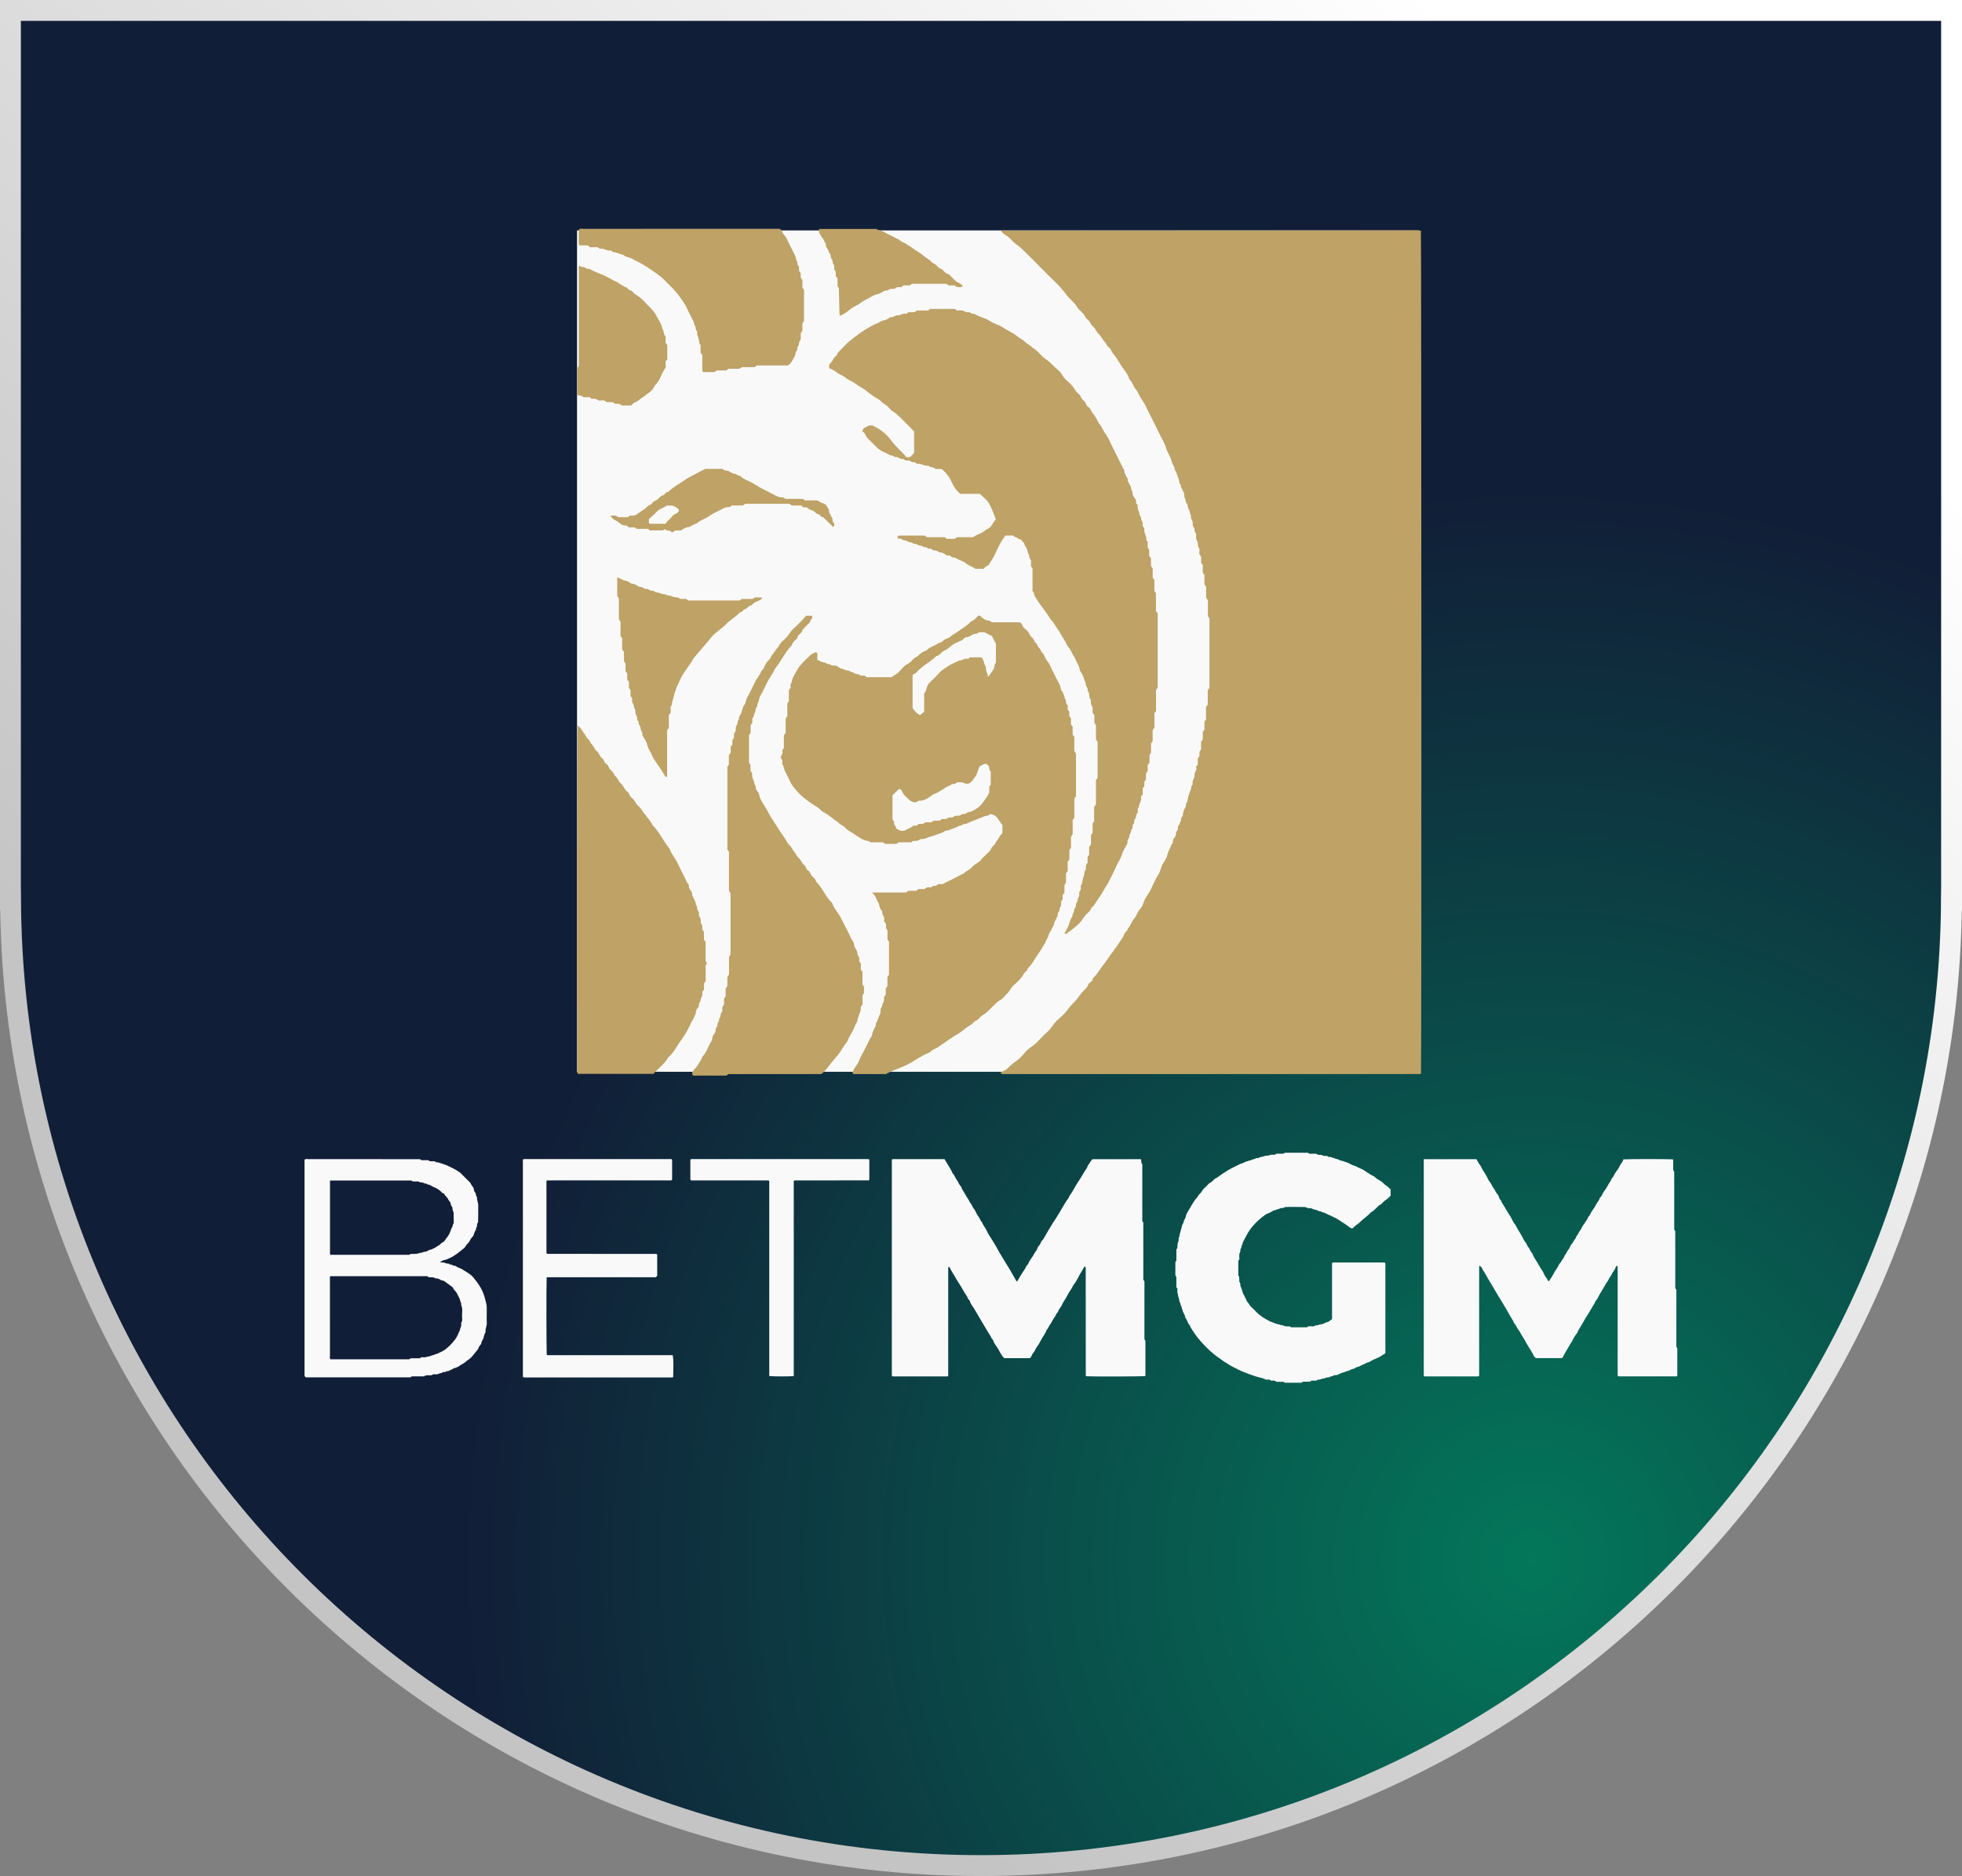 <?xml version="1.0" encoding="UTF-8"?><svg id="Layer_2" xmlns="http://www.w3.org/2000/svg" xmlns:xlink="http://www.w3.org/1999/xlink" viewBox="0 0 159.476 152.524"><rect x="0" y="0" width="159.476" height="152.524" fill="#808080" stroke="none"/><defs><style>.cls-1{fill:#bea266;}.cls-1,.cls-2{stroke-width:0px;}.cls-2{fill:#f9f9f9;}.cls-3{fill:url(#radial-gradient);stroke:url(#linear-gradient);stroke-miterlimit:10;stroke-width:1.697px;}</style><radialGradient id="radial-gradient" cx="124.519" cy="126.819" fx="124.519" fy="126.819" r="86.88" gradientUnits="userSpaceOnUse"><stop offset="0" stop-color="#03775a"/><stop offset="1" stop-color="#111e37"/></radialGradient><linearGradient id="linear-gradient" x1="143.33" y1="-15.224" x2="14.775" y2="121.123" gradientUnits="userSpaceOnUse"><stop offset=".157" stop-color="#fff"/><stop offset=".878" stop-color="#c4c4c4"/></linearGradient></defs><g id="Layer_1-2"><path class="cls-3" d="m.848.848v72.319h.01c.206,43.395,35.44,78.509,78.88,78.509s78.674-35.114,78.88-78.509h.01V.848H.848Z"/><rect class="cls-2" x="46.902" y="18.733" width="68.406" height="68.406"/><path class="cls-1" d="m97.206,62.355c.07-.091.112-.145.153-.198v-.48c.044-.069.09-.143.135-.215v-.345c.038-.051.079-.105.132-.176v-.634c.054-.07.096-.123.139-.179v-.621c.041-.062.089-.135.136-.206v-.619c.035-.049.074-.104.127-.177v-1.039c.054-.07.096-.123.141-.182v-1.168c.039-.056.089-.128.138-.199v-5.635c-.033-.048-.071-.102-.124-.18v-1.308c-.052-.068-.094-.122-.147-.192v-.908c-.053-.069-.095-.123-.136-.177 0-.248 0-.497 0-.751-.044-.069-.09-.143-.136-.215v-.616c-.039-.051-.079-.105-.132-.174v-.502c-.039-.051-.066-.087-.121-.159-.064-.133.008-.316-.022-.511-.026-.038-.083-.088-.097-.147-.033-.148-.002-.33-.079-.443-.102-.15-.096-.295-.088-.446.007-.146-.031-.262-.133-.362.079-.238-.19-.392-.145-.628.042-.223-.212-.393-.133-.63-.109-.165-.09-.388-.198-.537-.112-.154-.027-.347-.172-.492-.097-.097-.048-.28-.144-.423-.101-.15.038-.403-.162-.548.009-.18-.226-.293-.135-.495-.203-.123-.122-.362-.212-.539-.115-.225-.136-.497-.307-.703.006-.253-.197-.435-.243-.658-.085-.409-.355-.73-.463-1.126-.113-.415-.367-.772-.544-1.163-.168-.37-.365-.728-.542-1.095-.177-.366-.379-.721-.542-1.095-.112-.256-.29-.478-.436-.717-.146-.239-.231-.509-.421-.73-.195-.227-.245-.559-.491-.762-.125-.473-.484-.811-.723-1.217-.185-.314-.385-.634-.625-.912-.132-.153-.152-.369-.333-.487-.152-.099-.187-.303-.304-.417-.21-.204-.308-.488-.524-.677-.203-.177-.255-.464-.48-.627-.18-.13-.198-.394-.393-.521-.194-.126-.25-.359-.394-.522-.149-.169-.36-.299-.465-.489-.223-.402-.616-.645-.871-1.004-.511-.719-1.185-1.28-1.79-1.907-.612-.634-1.24-1.252-1.872-1.866-.187-.182-.417-.32-.614-.493-.186-.164-.333-.384-.54-.51-.192-.118-.368-.235-.506-.411.017-.014.034-.039.051-.039,11.297-.008,22.594-.014,33.891-.019.062,0,.125.019.183.028.046.626.055,67.676.01,68.509-.016.015-.029.036-.049.046-.019.009-.043.007-.065.007-11.299.001-22.599.002-33.898.003-.021,0-.043-.005-.063-.014-.02-.009-.037-.025-.113-.078.084-.057.154-.111.231-.155.074-.042.166-.059.229-.112.268-.229.499-.492.807-.687.279-.178.51-.447.725-.708.274-.333.664-.519.961-.819.286-.289.56-.592.867-.858.323-.281.495-.68.815-.963.304-.269.624-.54.852-.87.244-.354.584-.614.823-.956.206-.294.437-.557.691-.803.114-.111.109-.28.241-.387.114-.092.272-.177.263-.367.393-.36.637-.836.969-1.242.14-.172.247-.361.374-.538.318-.439.655-.864.943-1.326.103-.165.229-.322.282-.506.052-.181.284-.231.279-.437.241-.231.308-.576.521-.818.22-.25.278-.588.52-.828.13-.128.198-.331.258-.512.138-.414.45-.726.624-1.126.169-.39.359-.782.583-1.147.161-.262.189-.569.34-.831.139-.242.325-.481.377-.744.061-.308.244-.548.332-.833.184-.109.046-.338.187-.481.098-.1.189-.273.175-.401-.022-.203.231-.296.15-.496-.008-.019-.011-.053 0-.066.128-.153.175-.347.27-.516-.079-.199.145-.301.153-.494.007-.175.074-.393.179-.538.113-.156-.002-.373.178-.485.021-.237.079-.464.162-.689.029-.08.04-.163.091-.24.095-.144.007-.363.188-.476-.107-.282.166-.494.139-.767-.024-.242.256-.428.115-.656Z"/><path class="cls-2" d="m88.822,94.243h3.908c.085.124-.026.3.119.402v4.63c.024.038.047.075.082.131v4.636c.035.05.059.086.091.132v4.707c.029.051.056.1.08.14v2.854c-.396.039-3.948.051-4.806.018-.011-.01-.024-.018-.031-.03-.007-.011-.011-.025-.011-.038-.001-2.93-.002-5.86-.004-8.79,0-.012-.015-.024-.024-.036-.026-.004-.052-.008-.091-.013-.145.293-.347.559-.49.86-.09.188-.195.373-.325.534-.126.156-.188.344-.303.505-.12.168-.226.353-.317.54-.105.214-.269.39-.356.615-.086.22-.286.381-.346.619-.158.132-.194.343-.32.492-.129.154-.175.351-.305.504-.126.148-.166.357-.316.495-.093.297-.306.529-.443.804-.092.186-.195.373-.324.535-.125.157-.167.357-.305.504-.065.069-.115.163-.142.254-.023.079-.086.11-.125.173h-2.085c-.107-.079-.177-.197-.255-.318-.152-.235-.263-.495-.437-.718-.084-.108-.154-.236-.194-.366-.042-.142-.196-.21-.209-.362-.265-.379-.475-.791-.722-1.181-.11-.174-.206-.363-.317-.537-.157-.249-.281-.517-.461-.753-.083-.109-.157-.236-.193-.366-.04-.144-.198-.209-.21-.362-.267-.378-.466-.796-.726-1.179-.109-.161-.207-.333-.299-.503-.126-.233-.295-.441-.395-.689-.015-.037-.057-.064-.087-.097-.022.021-.054.037-.054.054-.002,2.942-.002,5.885-.002,8.816-.025.022-.035.035-.047.041-.012.005-.028.004-.042.004-1.429.001-2.859.002-4.289.002-.056,0-.112-.005-.15-.007-.026-.023-.04-.031-.047-.043-.006-.011-.007-.027-.007-.04-0-5.845-0-11.689-0-17.525.019-.019.028-.031.04-.039.011-.007.026-.012.039-.012,1.4-.001,2.8-.001,4.203-.001.22.39.492.747.66,1.162.17.14.206.365.34.529.133.163.172.387.34.527.074.259.253.462.373.697.108.21.273.389.355.615.178.15.191.41.371.559.018.015.016.053.031.075.107.163.159.355.291.507.118.136.14.338.288.459.086.268.294.469.402.728.091.218.237.409.358.613.177.299.373.588.531.898.102.199.222.387.337.576.16.261.31.528.478.785.122.186.228.381.336.575.108.195.23.381.332.579.012.023.043.037.077.066.126-.211.247-.423.377-.629.133-.211.291-.408.384-.643.161-.129.194-.338.314-.494.119-.155.224-.323.317-.495.054-.1.119-.189.184-.28.054-.078.069-.182.121-.262.061-.094.143-.169.194-.277.04-.084.068-.18.145-.254.079-.076.136-.179.19-.277.107-.195.228-.382.335-.577.087-.158.199-.303.281-.464.089-.176.221-.322.318-.492.089-.157.192-.307.284-.463.241-.407.466-.824.752-1.204.045-.168.166-.29.256-.431.082-.128.151-.265.23-.396.099-.166.19-.339.302-.497.154-.217.285-.449.416-.677.123-.215.302-.403.364-.652.159-.142.202-.378.387-.481Z"/><path class="cls-2" d="m115.73,94.243h4.28c.091.14.142.301.257.43.111.125.157.292.251.433.114.171.212.356.32.534.094.155.144.334.269.471.124.136.158.324.282.466.118.135.157.323.284.463.091.099.163.236.191.366.029.137.194.18.185.326.258.382.463.796.724,1.175.039.056.062.123.098.182.087.142.139.303.254.432.111.125.155.293.251.433.116.169.211.357.32.534.095.154.143.335.269.471.125.135.155.326.281.466.119.134.143.336.29.458.09.25.237.472.377.694.156.248.285.513.46.75.065.087.095.199.148.296.047.086.088.182.156.249.091.091.095.241.221.303.103-.173.231-.33.325-.512.088-.17.181-.35.301-.498.134-.167.167-.392.339-.529.073-.197.261-.33.304-.544.142-.141.19-.346.314-.492.139-.164.164-.394.34-.529.069-.199.261-.331.299-.546.152-.135.193-.344.318-.49.14-.163.165-.394.34-.529.068-.2.259-.331.298-.547.173-.137.214-.36.342-.527.119-.155.23-.321.315-.496.091-.188.256-.333.303-.544.177-.134.207-.363.341-.528.123-.151.231-.32.316-.495.091-.188.255-.334.303-.544.17-.139.206-.363.341-.528.123-.151.236-.319.314-.496.085-.193.261-.33.3-.541.405-.033,3.589-.034,4.017-.002.012.011.026.019.032.031.005.012.003.028.003.043,0,.26,0,.52,0,.788.024.042.052.09.083.145v4.709c.028.041.052.076.084.123v4.623c.029.048.057.097.089.151v4.627c.024.038.047.074.077.123v2.23c-.038.059-.098.052-.154.052-1.531,0-3.062,0-4.592-.002-.025,0-.051-.018-.076-.027-.008-.011-.019-.021-.023-.033-.004-.013-.002-.029-.002-.043-0-.058-.001-.116-.001-.173.001-2.887.001-5.774.001-8.661,0-.013-.011-.026-.02-.046-.079-.006-.128.063-.142.112-.072.247-.286.415-.358.659-.173.171-.221.424-.39.598-.21.426-.505.805-.706,1.234-.056.119-.155.198-.204.318-.047.114-.115.221-.185.327-.123.184-.221.388-.34.576-.172.272-.349.543-.499.825-.151.283-.353.537-.467.84-.184.182-.271.426-.402.641-.123.201-.253.4-.366.609-.119.22-.261.429-.364.659-.017.038-.056.066-.087.102h-2.122c-.04-.046-.125-.112-.168-.199-.178-.365-.421-.691-.614-1.046-.1-.183-.199-.372-.317-.539-.122-.174-.191-.374-.329-.54-.123-.149-.168-.355-.317-.493-.108-.274-.3-.502-.429-.764-.098-.2-.226-.384-.335-.578-.116-.207-.243-.407-.368-.609-.154-.25-.308-.501-.454-.754-.146-.253-.289-.51-.446-.754-.196-.306-.335-.646-.558-.935-.026-.138-.133-.215-.228-.3-.009.006-.02.011-.026.019-.008.011-.017.025-.017.038-.001,2.959-0,5.918-.001,8.878,0,.011-.013.023-.021.034-.025.01-.05.029-.075.029-1.457.001-2.914.001-4.347.001-.032-.028-.046-.036-.052-.048-.006-.011-.008-.026-.008-.04-0-5.845-0-11.691-0-17.574Z"/><path class="cls-1" d="m72.46,55.059c.177-.149.386-.22.55-.378.254-.244.451-.546.789-.713.293-.145.447-.494.78-.605.208-.234.46-.402.76-.495.199-.253.522-.308.771-.481.176-.122.412-.137.567-.303.154-.166.408-.169.559-.311.165-.155.366-.241.541-.371.387-.287.825-.504,1.144-.88.28-.065.41-.328.625-.474.17-.02.217.144.328.208.13.074.266.181.404.189.151.009.249.076.357.148h2.232c.231.067.218.32.363.453.15.137.339.268.41.443.064.158.158.271.272.363.132.107.117.29.243.384.133.098.156.263.25.379.097.12.215.221.244.383.254.196.287.533.487.766.2.232.29.524.428.791.196.382.379.771.584,1.146.096.175.025.411.223.533.037.189.175.348.17.55.174.135.038.397.225.539.045.034.021.172.011.26-.015.132.089.197.139.289v.343c.046.071.094.144.136.209,0,.17,0,.327 0.0.485.042.054.083.107.136.175v.639c.052.068.094.122.135.176-0.0.384-0.0.768-0,1.157.044.07.09.144.136.216v3.462c-.039.051-.079.104-.132.174v1.586c-.053.069-.095.122-.138.178v1.16c-.042.065-.09.138-.136.209v.887c-.037.051-.077.105-.129.176v.772c-.053.068-.095.122-.14.181v.757c-.041.059-.09.131-.138.201v.757c-.034.048-.072.102-.125.177v.63c-.054.07-.095.123-.135.175-.051.149.056.323-.069.452-.145.15-.002.373-.114.499-.121.136-.033.329-.145.424-.161.136-.009.369-.186.482-.022.174-.164.293-.19.478-.026.182-.162.35-.241.523-.07.155-.191.29-.221.463-.031.175-.173.292-.221.465-.045.161-.172.298-.252.451-.191.365-.46.679-.667,1.033-.076.13-.162.255-.247.38-.098.144-.259.227-.321.417-.044.136-.233.219-.3.354-.196.392-.528.66-.833.946-.215.202-.319.477-.529.674-.197.184-.361.432-.592.545-.238.117-.369.316-.552.473-.205.176-.369.405-.588.559-.141.099-.296.179-.421.305-.11.11-.218.248-.355.297-.187.067-.26.245-.413.33-.345.193-.626.472-.954.686-.325.212-.671.396-.98.63-.227.172-.475.312-.701.487-.201.155-.484.195-.66.405-.014.017-.032.036-.051.044-.439.181-.85.406-1.25.67-.391.258-.83.452-1.268.625-.359.142-.715.285-1.051.473h-2.645c-.116-.091-.063-.169-.014-.282.13-.298.378-.518.49-.835.098-.277.261-.539.397-.807.146-.287.304-.566.427-.865.057-.139.203-.258.216-.395.018-.184.102-.328.167-.486.057-.139.184-.255.133-.427.175-.227.202-.524.34-.758.121-.204-.044-.465.177-.62-.031-.208.148-.357.159-.553.005-.089.001-.178.001-.253.052-.067.094-.121.137-.176v-.485c.041-.063.089-.137.136-.207v-.753c.036-.05.076-.104.127-.173v-2.692c-.037-.048-.078-.102-.124-.162v-.75c-.029-.047-.064-.102-.122-.193v-.311c-.051-.146-.187-.21-.149-.336.08-.263-.211-.439-.152-.693-.129-.151-.22-.335-.247-.521-.031-.208-.18-.345-.236-.528-.056-.183-.184-.32-.349-.498h2.761c.07-.049.125-.087.199-.139h.633c.069-.053.122-.094.184-.141h.483c.061-.041.134-.09.208-.141h.337c.073-.045.169-.145.22-.127.213.08.316-.189.498-.139.202.056.341-.074.493-.146.408-.191.806-.404,1.207-.608.096-.049.211-.08.28-.155.168-.182.427-.229.582-.43.218-.284.596-.382.813-.677.093-.126.221-.226.332-.338.128-.128.273-.243.376-.389.087-.122.118-.284.255-.373.159-.102.179-.304.299-.424.115-.115.159-.259.243-.385.049-.074.122-.133.196-.211v-.67c-.294-.287-.386-.804-.921-.873-.11-.047-.164.102-.272.111-.111.009-.206.033-.314.078-.236.1-.475.196-.713.287-.219.084-.446.153-.648.275-.134.081-.323-.014-.425.146-.247.01-.437.176-.659.244-.224.068-.429.213-.679.193-.242.193-.544.254-.823.362-.258.1-.538.142-.787.266-.088.044-.169.06-.254.048-.151-.022-.245.076-.366.128-.114.05-.263.014-.393.037-.059.011-.109.073-.156.108h-1.03c-.051.037-.105.077-.173.127h-.928c-.051-.039-.105-.08-.164-.125h-1.023c-.046-.031-.098-.092-.156-.1-.518-.066-.9-.405-1.311-.67-.198-.128-.429-.222-.586-.422-.15-.192-.436-.221-.571-.44-.409-.247-.745-.6-1.179-.811-.203-.098-.319-.295-.513-.415-.56-.346-1.108-.709-1.565-1.201-.289-.311-.554-.63-.711-1.017-.153-.376-.424-.702-.471-1.121-.165-.141-.07-.337-.108-.504-.042-.053-.084-.106-.14-.178.074-.188.231-.375.136-.602.049-.066.088-.12.141-.193v-1.039c.054-.07.095-.124.14-.183v-1.161c.042-.063.091-.136.138-.206v-1.028c.034-.048.072-.102.125-.177v-.902c.054-.07.095-.124.145-.189,0-.1-.045-.245.009-.317.126-.168.092-.377.192-.546.109-.184.193-.384.305-.566.102-.166.211-.332.343-.475.245-.265.499-.525.769-.764.124-.11.296-.167.427-.237.092.044.129.086.126.166-.006.155-.002.311-.002.478.195.017.3.196.495.182.176-.013.295.217.495.132.133.161.317.139.495.137.021-0.0.047-.001.064.009.151.086.294.228.453.248.163.02.293.141.425.136.199-.007.311.168.491.162.147.198.442.06.587.259h.339c.053.041.107.083.169.131h2.007Zm7.175,7.227c-.083.196-.161.393-.225.598-.063.202-.216.373-.351.546-.218.28-.391.356-.688.241-.059-.023-.118-.058-.179-.063-.135-.01-.27-.004-.406-.005-.123.198-.388.074-.528.232-.506.188-.895.596-1.417.754-.02.006-.033.03-.051.044-.333.247-.666.492-1.116.468-.052-.003-.102.094-.163.11-.082.022-.181.034-.259.008-.121-.042-.251-.097-.339-.185-.215-.218-.483-.391-.596-.704-.032-.089-.119-.194-.246-.185-.179.175-.353.345-.527.516v1.956c.039.102.17.165.132.292-.054.183.19.251.151.423.112.065.218.164.338.187.144.028.305.066.45-.04.067-.049.157-.067.232-.107.114-.06.24-.11.334-.194.127-.114.31.019.432-.138.089-.114.258-.018.383-.052.081-.022.15-.087.224-.132h.477c.071-.047.144-.095.206-.136h.484c.056-.043.11-.085.161-.124.149-.045.322.058.452-.067.15-.145.379.003.498-.113.176-.171.402-.023.564-.143.097-.072.191-.099.308-.095.135.005.207-.131.357-.147.277-.03.521-.198.747-.355.349-.243.547-.628.793-.965.062-.085.093-.192.143-.301v-.452c.046-.059.087-.113.122-.158v-1.075c-.164-.11-.089-.294-.163-.444-.054-.051-.119-.113-.175-.166-.234-.064-.372.132-.561.173Zm-4.516-5.9c.044-.072.108-.142.133-.223.145-.487.141-.49.382-.735.238-.241.496-.465.714-.723.206-.244.489-.381.737-.558.255-.182.578-.276.855-.441.268.024.48-.247.737-.125.079-.061.133-.102.178-.137h.915c.239.223.181.552.369.771-.054.297.153.536.168.838.098-.134.185-.242.262-.358.084-.126.191-.25.228-.391.038-.148.036-.304.154-.421v-1.538c-.115-.227-.221-.438-.317-.626-.21-.106-.402-.203-.623-.315h-.439c-.124.154-.322.108-.479.173-.158.066-.31.222-.461.217-.253-.009-.324.22-.507.286-.1.036-.195.088-.291.135-.135.066-.277.121-.4.204-.217.148-.401.374-.637.458-.286.102-.39.434-.7.47-.508.493-1.162.808-1.634,1.347-.067.076-.182.109-.285.168v2.698q.248.393.597.583c.128-.104.25-.204.344-.28v-1.477Z"/><path class="cls-2" d="m103.631,93.881c.033-.023.069-.047.119-.082h.571c.049-.033.085-.057.119-.08h1.865c.034.024.069.049.115.081h.533c.108.033.181.107.292.092.113-.015.216.024.324.072.084.038.198.008.296.008.11.158.313.032.431.154.158.001.283.125.443.115.124.104.284.117.429.161.132.041.263.088.391.137.143.053.269.162.414.201.152.04.287.098.421.176.131.076.288.109.412.194.128.088.26.168.39.25.13.082.254.182.395.234.144.053.222.174.339.252.127.084.268.149.39.24.126.094.221.236.356.307.148.077.225.216.358.304v.516c-.136.149-.28.28-.452.387-.167.104-.258.308-.46.376-.025.008-.044.036-.065.057-.194.189-.377.39-.615.527-.279.309-.636.529-.927.825-.168.172-.405.266-.524.452-.118.047-.19.025-.264-.035-.284-.229-.6-.414-.902-.616-.274-.183-.591-.303-.889-.45-.062-.031-.126-.058-.189-.087-.063-.029-.125-.068-.191-.081-.056-.011-.111-.012-.156-.056-.058-.056-.141-.019-.202-.047-.063-.029-.116-.071-.192-.084-.121-.02-.237-.067-.355-.106-.026-.009-.047-.043-.072-.045-.113-.012-.248.019-.335-.033-.112-.067-.217-.063-.329-.065-.361-.005-.722-.007-1.083-.008-.101-0-.203.017-.302.005-.098-.011-.156.065-.235.081-.096.019-.195-.006-.289.054-.067.043-.166.035-.233.077-.109.068-.245.043-.351.129-.084.069-.193.106-.293.155-.099.049-.209.083-.298.147-.172.123-.338.257-.497.396-.13.114-.247.243-.369.366-.434.437-.693.986-.969,1.524.026.11-.085.187-.08.277.007.125-.117.198-.094.322.019.103-.066.186-.079.278-.022.155-.006.315-.006.455-.037.054-.061.089-.086.125v1.178c.017.029.038.065.072.124.004.118.008.261.013.404.131.106.045.275.116.399.097.17.11.369.191.547.097.213.229.41.304.633.148.134.211.333.365.466.142.122.269.261.4.396.328.339.728.572,1.144.781.11.055.238.077.347.133.104.053.21.068.32.094.12.028.233.091.364.079.165.115.352.088.536.086.035.022.071.045.12.076h1.29c.028-.02.062-.045.108-.078.103,0,.222-.018.332.005.13.027.212-.091.319-.082.137.011.24-.091.362-.086.126.006.226-.045.318-.102.1-.062.215-.062.311-.113.098-.052.183-.129.288-.205v-4.558c.022-.022.031-.034.043-.041.011-.006.026-.009.039-.009,1.4-0,2.8-0,4.198-0.0.094.102.053.223.054.332.003,2.28.002,4.561.002,6.841,0,.072,0,.144,0,.212-.215.116-.396.272-.617.363-.216.089-.434.183-.631.307-.123.078-.266.077-.386.16-.124.086-.29.11-.412.198-.121.086-.273.059-.388.153-.086.071-.201.087-.31.115-.105.027-.199.134-.3.137-.123.004-.205.086-.319.107-.188.035-.362.135-.539.211-.132.057-.297-.022-.398.115-.15-.03-.255.115-.404.099-.143-.015-.257.122-.407.087-.123.078-.265.08-.403.101-.038.006-.072.044-.109.068h-.383c-.041.027-.076.051-.131.088h-.567c-.051.035-.086.059-.119.083h-1.347c-.033-.022-.069-.045-.12-.078h-.573c-.035-.027-.057-.046-.082-.061-.093-.056-.198-.034-.294-.03-.109.004-.162-.121-.279-.089-.067.018-.147.015-.214-.004-.064-.019-.119-.063-.189-.086-.197-.065-.402-.1-.6-.162-.185-.058-.367-.126-.549-.189-.22-.076-.439-.162-.652-.257-.252-.112-.492-.251-.741-.37-.19-.09-.349-.226-.535-.324-.184-.097-.343-.245-.516-.36-.542-.358-.998-.808-1.429-1.283-.349-.385-.656-.807-.915-1.261-.015-.15-.173-.215-.209-.362-.032-.131-.113-.254-.187-.37-.061-.097-.015-.233-.124-.308-.004-.115-.135-.192-.094-.32-.109-.076-.051-.221-.123-.309-.076-.093-.045-.214-.11-.317-.063-.099-.04-.238-.096-.36-.048-.106-.035-.24-.087-.363-.046-.11-.01-.255-.01-.375-.032-.046-.056-.082-.093-.136v-.824c-.035-.053-.058-.089-.08-.124v-1.086c.022-.034.046-.07.082-.124v-.907c.037-.056.061-.092.075-.112.032-.183-.015-.351.076-.518.071-.13-.013-.313.103-.444-.017-.146.064-.271.088-.407.025-.138.086-.263.105-.405.021-.158.174-.285.165-.466.097-.126.143-.267.18-.423.031-.127.109-.257.182-.369.227-.35.394-.74.683-1.05.096-.103.134-.251.254-.337.131-.094.168-.258.282-.366.105-.099.204-.205.307-.305.082-.08.156-.185.255-.225.103-.041.156-.121.232-.182.088-.07.15-.175.273-.197.88-.625.855-.614,1.868-1.112.126-.062.264-.079.387-.155.098-.061.234-.085.347-.128.128-.049.276-.049.387-.141.125.042.193-.117.319-.086.105.026.184-.067.278-.082.112-.018.215-.033.325-.082.121-.054.27-.002.413-.071.118-.058.28-.026.425-.035Z"/><path class="cls-1" d="m82.369,43.54h-.64c-.398.488-.644,1.063-.905,1.623-.12.258-.292.478-.436.716-.09.149-.335.189-.433.364h-.688c-.234-.199-.544-.257-.784-.466-.202-.176-.517-.218-.736-.381-.143-.107-.331-.019-.424-.144-.118-.16-.298-.033-.433-.138-.131-.102-.307-.206-.462-.203-.179.003-.253-.194-.428-.152-.185.044-.29-.233-.495-.133-.131-.082-.258-.175-.427-.135-.148-.192-.435-.083-.585-.27-.235.068-.397-.197-.63-.137-.145-.199-.424-.089-.593-.26-.064-.065-.22.028-.306-.077-.002-.043-.005-.087-.007-.132.035-.024.07-.07.105-.07.7-.004,1.401-.003,2.105-.003.051.038.104.079.173.132h1.451c.069.053.123.095.178.137h.624c.061-.04.134-.088.204-.134h1.29c.333-.244.767-.313,1.063-.619.436-.115.527-.56.8-.828-.634-1.651-.598-1.386-1.302-2.078h-1.594c-.261-.224-.483-.491-.645-.85-.196-.434-.457-.851-.871-1.171h-.501c-.158-.205-.444-.095-.595-.281-.3.086-.541-.185-.833-.139-.148.023-.203-.175-.36-.138-.185.043-.3-.203-.495-.133-.179.065-.273-.166-.426-.131-.2.045-.293-.191-.499-.147-.143.031-.249-.19-.426-.127-.41-.239-.894-.356-1.214-.742-.029-.035-.064-.064-.095-.096-.191-.192-.379-.388-.575-.575-.178-.169-.187-.455-.426-.538.044-.363.358-.343.528-.49h.299c.627.29,1.146.693,1.514,1.213.37.521.873.893,1.244,1.365h.247c.162-.076.262-.229.38-.358v-1.731c-.169-.174-.354-.368-.543-.559-.191-.193-.38-.387-.578-.572-.192-.18-.365-.37-.609-.504-.229-.126-.366-.421-.596-.54-.246-.127-.394-.355-.627-.478-.23-.122-.44-.275-.65-.425-.214-.153-.401-.354-.632-.469-.236-.117-.441-.279-.649-.424-.217-.151-.483-.21-.67-.388-.197-.186-.468-.237-.665-.399-.206-.169-.439-.273-.685-.401-.005-.077-.01-.165-.015-.246.113-.168.274-.284.345-.487.062-.178.324-.242.34-.474.316-.322.61-.671.955-.959.55-.46,1.133-.88,1.762-1.229.168-.093.341-.184.521-.25.181-.066.321-.202.529-.235.181-.029.369-.123.519-.255.254.06.438-.224.697-.139.202-.081.397-.193.619-.133.064-.049.118-.09.177-.135h.482c.064-.042.137-.091.207-.138h.889c.051-.036.106-.074.179-.125h2.015c.043.033.097.074.163.124.145,0,.306-.021.458.006.145.026.257.181.429.129.157-.048.245.141.358.127.181-.022.298.081.425.15.284.153.609.192.888.373.247.16.526.296.803.401.309.117.549.335.84.475.271.131.529.299.764.487.188.151.417.234.587.423.157.175.42.24.566.445.45.227.708.684,1.11.95.4.264.682.638,1.044.93.249.201.338.516.577.723.222.191.441.395.614.629.102.138.176.297.304.422.111.108.255.216.3.352.063.191.229.27.33.412.101.141.126.336.294.429.191.106.2.335.337.481.117.125.205.279.295.426.089.146.146.316.252.448.233.289.357.641.58.938.177.236.279.529.412.797.316.633.632,1.266.948,1.9.17.115.01.364.194.473-.006.182.222.282.169.485-.009.034.023.081.042.118.109.209.252.406.254.656.121.098.083.242.115.366.037.142.132.275.224.394.09.116-.028.275.102.374.033.025.071.072.071.109.001.2-.01.4.14.562-.069.214.164.345.146.563-.011.131.181.259.12.425-.069.188.168.258.14.429-.047.291.204.53.155.829-.007.046.075.107.114.159v.486c.033.048.07.103.123.181v.493c.052.068.093.122.147.192v.636c.053.069.095.123.137.178v.753c.042.066.09.14.136.211v.888c.037.05.077.104.13.177v1.447c.054.069.095.123.14.18v6.044c-.039.059-.088.132-.134.203v1.702c-.036.05-.075.105-.127.178v1.175c-.053.07-.095.123-.148.193v.906c-.053.071-.094.125-.132.176v.758c-.034.049-.071.103-.124.18v.631c-.052.068-.094.122-.147.191v.501c-.04.052-.068.087-.119.154-.053.141-.001.322-.018.506-.042.067-.089.141-.134.212v.345c-.038.05-.078.104-.132.175v.498c-.054.07-.095.124-.149.194.106.289-.147.52-.166.804-.005.073-.1.133-.1.235,0,.107.049.23-.043.322-.089.089-.081.197-.095.308-.01.079-.106.145-.126.226-.025.104.027.224-.072.313-.141.127.017.374-.19.476.045.192-.139.328-.138.489 0.0.209-.23.344-.145.563-.091.171-.174.347-.274.513-.166.277-.216.6-.383.884-.16.272-.291.571-.429.861-.147.309-.29.622-.452.923-.132.247-.304.473-.432.721-.13.251-.296.477-.456.705-.163.232-.272.511-.521.678-.085.297-.356.445-.534.667-.108.135-.19.29-.299.424-.339.418-.801.697-1.209,1.037-.02.016-.081-.017-.143-.032.115-.226.25-.441.335-.673.088-.242.136-.499.302-.707-.015-.184.135-.333.14-.487.006-.175.164-.27.149-.426-.012-.124.053-.205.107-.304.049-.09.044-.208.073-.311.012-.04.063-.068.079-.109.056-.144-.054-.321.07-.448.147-.151.008-.366.112-.501.111-.143.068-.298.112-.439.066-.208.165-.403.135-.63.199-.147.084-.377.15-.558.022-.06.077-.109.113-.157v-.488c.035-.049.074-.103.126-.175v-.634c.053-.068.095-.122.149-.192v-.77c.053-.071.094-.125.132-.176v-.759c.032-.047.07-.102.124-.179v-1.171c.053-.069.094-.122.147-.192v-1.992c.054-.07.095-.124.136-.177v-2.926c-.041-.064-.089-.137-.135-.208v-1.16c-.036-.05-.076-.104-.129-.177v-.634c-.053-.069-.095-.123-.135-.175-.037-.215.052-.441-.104-.645-.119-.157.051-.41-.153-.555-.023-.215-.013-.438-.159-.622.076-.197-.147-.302-.147-.494 0-.182-.123-.357-.17-.546-.04-.163-.129-.322-.229-.459-.109-.15-.106-.327-.172-.483-.075-.177-.183-.338-.251-.522-.059-.16-.172-.299-.25-.453-.107-.213-.207-.423-.366-.612-.148-.177-.204-.419-.349-.616-.19-.258-.314-.564-.507-.824-.182-.245-.312-.524-.531-.745-.104-.105-.167-.251-.251-.376-.303-.45-.655-.864-.94-1.329-.094-.154-.19-.283-.201-.469-.003-.056-.075-.108-.112-.157v-1.844c-.034-.048-.072-.103-.124-.178v-.497c-.102-.117-.157-.223-.154-.373.002-.096-.122-.195-.12-.291.006-.285-.248-.456-.283-.716-.15-.124-.23-.342-.465-.353-.109-.156-.343-.102-.418-.263Z"/><path class="cls-2" d="m24.857,111.982c-.032-.033-.072-.074-.106-.109v-17.591c.105-.081.224-.043.334-.043,2.902-.001,5.805.002,8.707.004.115,0,.23,0,.342,0,.025.019.048.037.071.055.026.009.052.025.078.026.173.002.346.001.521.001.047.029.095.058.145.089h.389c.034.024.068.049.115.082.13-.006.258.034.391.085.166.064.344.095.504.178.319.168.663.29.95.517.021.016.057.015.075.033.287.284.573.571.858.856.068.211.288.344.296.589.002.064.041.14.086.188.087.092.046.225.115.312.071.091.037.192.057.287.037.178.102.349.09.538-.011.172-.001.346-.003.519-.002.188-.006.375-.009.563-.001.058-0.0.116-0.0.189-.023.05-.07.11-.079.176-.015.112.001.229-.088.32.023.109-.04.197-.094.272-.085.118-.055.272-.156.384-.102.114-.204.239-.264.378-.061.14-.179.219-.265.33-.068.088-.114.201-.198.268-.371.296-.729.613-1.169.808-.151.067-.306.15-.465.165-.139.013-.206.137-.333.156.039.011.078.025.118.032.109.019.22-.018.331.052.076.048.189.035.286.05.069.123.225.029.304.122.065.076.164.011.239.066.077.057.167.099.254.141.075.036.162.049.229.095.324.219.695.379.952.684.406.482.757.998.926,1.621.161.595.174.592.175,1.032 0.0.346-.019.694.001,1.039.015.262-.135.493-.1.755.006.045-.067.095-.075.147-.012.071-.024.135-.064.198-.027.044-.007.117-.032.163-.08.147-.172.288-.185.462-.118.122-.209.261-.253.427-.3.317-.508.725-.917.937-.183.228-.485.289-.687.49-.116-.004-.188.142-.317.093-.098.056-.19.13-.295.162-.105.031-.189.14-.316.097-.091.084-.205.08-.319.092-.051.005-.1.075-.148.073-.107-.004-.185.061-.278.085-.095.025-.201.015-.301.009-.081-.004-.136.035-.184.074-.216.039-.441-.053-.632.096h-.993c-.038.026-.073.051-.117.081h-8.495Zm9.869-8.227c-.152,0-.324,0-.497,0-2.439.001-4.879.001-7.319.002-.014,0-.029-.001-.042.004-.013.005-.022.018-.051.044v.152c0,2.092-.001,4.184.002,6.277 0.0.095-.042.204.059.279h6.37c.046-.026.095-.053.149-.084h.731c.036-.025.072-.049.13-.088.106,0,.249.035.361-.009.123-.048.259-.034.363-.085.14-.069.3-.073.43-.159.021-.014.058.002.085-.006.026-.007.048-.029.073-.041.102-.047.204-.092.305-.139.051-.024.1-.051.148-.079.342-.196.69-.56.952-.899.185-.24.287-.511.401-.78.037-.089.037-.187.09-.278.038-.066.025-.169.016-.254-.011-.107.095-.162.086-.279-.019-.272-.015-.548.002-.821.013-.218-.11-.408-.099-.622-.085-.073-.057-.186-.097-.274-.076-.164-.159-.325-.244-.485-.08-.149-.237-.241-.301-.407-.024-.062-.092-.111-.149-.154-.191-.141-.392-.27-.578-.418-.077-.061-.166-.023-.24-.069-.144-.09-.294-.166-.472-.15-.163-.129-.355-.076-.541-.09-.03-.021-.066-.046-.123-.086Zm-7.902-7.777c0,2.014,0,3.989 0,5.964,0,.013.004.028.011.04.007.012.019.021.034.037h6.403c.029-.02.064-.045.1-.07.252-.018.512.033.751-.09.15.036.263-.095.408-.088.166.007.28-.135.424-.161.132-.023.237-.087.348-.14.126-.06.234-.155.36-.215.122-.058.181-.199.298-.24.155-.054.197-.187.283-.294.25-.314.301-.403.46-.878.121-.099.057-.278.175-.389,0-.122.001-.251-0-.381-.002-.13-.019-.261-.006-.389.016-.162-.119-.289-.089-.451.004-.024-.015-.053-.026-.078-.046-.101-.127-.2-.132-.302-.007-.152-.143-.206-.187-.327-.064-.173-.247-.269-.321-.442-.014-.033-.062-.066-.1-.072-.081-.015-.12-.077-.168-.127-.14-.144-.303-.244-.487-.328-.112-.051-.24-.091-.332-.166-.107-.089-.25-.051-.348-.14-.067-.061-.168.005-.24-.068-.065-.067-.163-.034-.246-.045-.096-.013-.166-.103-.278-.083-.084.015-.172-.003-.259-.005-.042-.001-.084-0-.107-0-.053-.034-.09-.057-.109-.069h-6.622Z"/><path class="cls-2" d="m44.434,103.844c-.031.651-.023,5.923.007,6.304.01.009.019.022.031.026.013.005.029.002.043.003.029.001.058.001.087.002.058 0.0.116 0.0.173 0,3.292-.001,6.583-.001,9.874-.001.012,0,.024.01.036.016.058.319.067.785.031,1.757-.011.01-.02.022-.032.029-.011.007-.026.012-.039.012-4.013.001-8.027.001-12.04-0-.026,0-.051-.016-.077-.025-.009-.011-.026-.021-.026-.032-.001-5.886-.001-11.772-.001-17.648.023-.02.032-.032.045-.039.011-.006.026-.011.039-.011,3.999-0,7.998-0,11.99-0.0.08.054.055.132.055.2.002.447.002.895-0,1.342-0.0.054.025.115-.05.185-.203.012-.431.002-.659.004-.216.002-.433 0-.65 0h-7.492c-.216,0-.433-0-.65,0-.228.001-.457-.002-.664.002-.029.033-.042.042-.047.054-.005.013-.001.029-.001.043,0,1.919-0,3.838.001,5.758,0,.027.01.053.017.086.007.007.017.019.029.025.012.006.028.005.042.005,2.945.002,5.89.004,8.835.006.013,0,.026.007.039.011.01.01.023.019.03.031.006.011.009.026.009.04 0.0.562 0,1.124 0,1.699-.037.037-.078.078-.116.116h-8.868Z"/><path class="cls-1" d="m65.509,50.059h.455c.092.087.09.167.016.241-.11.11-.113.277-.241.386-.188.159-.346.353-.517.533-.017.295-.409.35-.415.651-.146.19-.383.313-.435.575-.571.581-.889,1.343-1.407,1.961-.129.347-.379.626-.544.952-.155.306-.302.616-.456.923-.077.154-.185.297-.234.459-.05.164-.055.343-.174.482.066.195-.141.309-.142.495-.001.19-.171.347-.159.551-.163.141-.089.332-.106.504-.042.054-.083.107-.136.176v.638c-.053.069-.094.123-.133.174v2.25c.032.047.069.102.122.181v.492c.052.069.093.122.138.181.007.127-.022.276.03.388.057.121.101.231.125.366.025.142.135.259.136.429 0.0.114.097.238.174.341.136.18.117.41.221.602.206.379.46.733.651,1.117.185.372.439.693.644,1.045.272.467.618.883.881,1.355.074.133.207.232.301.356.077.102.118.235.205.326.168.177.242.415.43.582.179.159.231.425.44.572.147.103.125.334.297.426.191.103.197.338.34.479.123.121.293.216.302.422.522.482.753,1.183,1.257,1.679.031.031.07.065.082.104.132.446.489.758.685,1.166.196.406.417.8.622,1.202.078.152.136.314.212.467.077.154.228.301.234.455.008.22.132.373.221.535.086.158.03.344.168.492.071.076.032.255.043.399.033.043.074.097.128.167v.499c.054.071.094.124.133.175v1.03c.033.047.07.102.124.178v.525c-.029.038-.07.091-.118.154v.758c-.039.057-.088.129-.141.207-.013.165.021.33-.093.504-.086.131-.057.337-.179.475.05.222-.142.356-.198.54-.05.162-.125.32-.211.467-.153.26-.299.522-.407.804-.015.04-.05.072-.078.106-.192.236-.332.506-.502.755-.211.308-.479.577-.712.872-.26.33-.488.687-.833.938h-7.536c-.048.033-.102.071-.179.123h-2.693c-.113-.061-.066-.184-.077-.292.14-.222.357-.377.484-.623.107-.207.275-.386.338-.622.365-.362.47-.873.744-1.284.095-.143.034-.293.127-.437.086-.133.235-.275.207-.463-.025-.172.177-.244.147-.429-.027-.166.207-.294.127-.493.188-.11.08-.342.192-.473.085-.1.098-.208.074-.312-.037-.162.089-.243.14-.357v-.48c.039-.052.079-.106.132-.177v-.636c.04-.052.068-.087.095-.123.015-.04.041-.08.042-.12.004-.226.002-.452.002-.694.04-.061.089-.134.135-.204v-1.432c.036-.049.075-.103.126-.174v-4.998c-.034-.044-.075-.098-.129-.168v-3.21c-.053-.07-.094-.124-.133-.175v-6.721c.034-.049.071-.103.124-.18v-.766c.053-.069.094-.122.147-.192v-.501c.054-.07.095-.124.136-.177v-.35c.042-.065.09-.139.136-.21v-.337c.046-.077.114-.147.132-.228.033-.146-.032-.301.088-.447.107-.13.016-.357.189-.474-.048-.171.062-.295.135-.426.126-.227.119-.509.276-.714.151-.199.137-.448.259-.658.226-.388.409-.801.606-1.205.161-.329.42-.602.545-.951.186-.11.218-.327.324-.49.056-.086.087-.193.165-.274.12-.126.279-.228.299-.425.224-.215.321-.531.576-.721.099-.286.321-.478.537-.663.291-.25.423-.621.719-.869.277-.231.518-.504.77-.762.095-.097.176-.207.229-.269Z"/><path class="cls-1" d="m53.111,87.309h-6.139c-.024-.055-.055-.093-.055-.132-.033-10.637-.007-27.66.043-28.192.107.104.228.178.282.286.08.16.19.29.292.431.088.121.121.285.257.372.16.103.174.307.297.425.179.171.229.426.43.582.193.149.22.43.436.575.167.112.15.375.345.471.182.09.161.307.292.43.143.135.299.265.345.473.252.164.316.481.532.668.223.192.282.502.527.675.164.117.169.349.339.479.152.117.276.266.364.46.078.174.305.277.405.447.278.469.693.838.942,1.325.568.583.894,1.341,1.407,1.963.128.417.441.73.621,1.126.247.544.549,1.067.789,1.617.19.107.094.328.19.475.082.127.203.265.203.398,0,.175.093.289.153.425.07.158.166.305.153.488.155.104.063.299.151.42.07.096.116.189.098.306-.023.146.063.246.121.366.053.11.014.262.038.392.011.059.076.108.114.158v.346c.045.072.092.145.136.214,0,.21,0,.413,0,.616.042.053.083.107.131.169v1.558c.037.063.079.134.118.202-.04.055-.079.108-.113.154v1.302c-.037.05-.078.104-.13.174v.501c-.053.068-.095.122-.149.192.103.287-.155.519-.158.803-.18.112-.046.338-.184.482-.098.102-.18.266-.181.402-0.0.197-.149.31-.193.479-.037.141-.176.254-.218.395-.05.17-.151.308-.222.463-.18.394-.452.736-.694,1.091-.282.414-.51.876-.912,1.201-.288.549-.813.882-1.203,1.35Z"/><path class="cls-2" d="m64.52,111.881c-.491.035-1.589.032-1.972-.003-.049-.107-.013-.223-.019-.334-.007-.13-.002-.26-.002-.39v-15.134c-.024-.021-.033-.033-.046-.04-.011-.006-.026-.011-.039-.011-2.093-.001-4.186-0-6.265-0-.087-.06-.061-.137-.062-.205-.002-.491-.001-.981-.001-1.469.048-.08.125-.058.193-.058,1.559-.001,3.118-.001,4.677-.001,3.075,0,6.149-0,9.224 0.0.142,0,.284-.009.418.007.016.042.034.067.034.092.002.532.001,1.063.001,1.585-.025.022-.035.035-.047.041-.012.005-.028.005-.042.005-1.992.002-3.984.004-5.976.006-.013,0-.026.008-.039.012-.01.01-.023.019-.03.031-.006.011-.008.026-.008.04-0,5.267-0,10.533-0,15.827Z"/><path class="cls-1" d="m65.085,22.215v.346c.045.07.092.144.135.211v.62c.039.051.081.105.13.169v2.549c-.045.058-.087.112-.129.167v.621c-.041.063-.12.132-.131.21-.021.155.023.322-.013.471-.029.12-.146.206-.134.362.012.147-.167.245-.136.427.021.12-.144.197-.141.357.003.136-.095.28-.165.412-.113.213-.223.433-.47.578h-2.521c-.07.053-.124.094-.175.133h-1.022c-.073.045-.147.091-.22.135h-.884c-.054.04-.108.081-.178.133h-.773c-.068.053-.122.094-.17.131h-.924c-.033-.029-.055-.042-.066-.06-.01-.017-.013-.041-.013-.062-.001-.428-.001-.856-.001-1.27-.052-.067-.093-.12-.137-.176v-.62c-.03-.044-.093-.095-.1-.153-.028-.237-.076-.465-.168-.687-.041-.098.043-.229-.051-.32-.091-.089-.076-.198-.094-.307-.017-.102-.117-.193-.124-.292-.009-.12-.061-.202-.114-.301-.181-.34-.347-.688-.508-1.038-.119-.257-.297-.476-.452-.709-.169-.255-.372-.489-.577-.718-.195-.218-.42-.411-.617-.628-.449-.494-1.012-.832-1.558-1.201-.415-.28-.864-.479-1.298-.715-.174-.095-.375-.071-.543-.21-.136-.112-.373-.117-.531-.202-.176-.095-.415-.015-.539-.213-.318.074-.581-.2-.9-.146-.047.008-.109-.069-.185-.122h-.629c-.07-.054-.124-.096-.193-.149h-.68c-.08-.22-.033-.444-.041-.662-.007-.203-.002-.406-.002-.6.108-.146.256-.082.382-.082,5.059-.004,10.117-.003,15.176-.003.248,0,.497,0,.745,0,.223.067.22.312.354.454.117.125.216.276.287.432.169.371.349.736.542,1.095.087.162.186.342.178.545.181.132.028.408.231.53.006.133.012.265.017.386.049.064.09.118.128.169Z"/><path class="cls-1" d="m50.575,51.896c-.053-.068-.095-.122-.136-.175v-1.163c-.042-.066-.09-.139-.136-.21v-1.701c-.037-.05-.076-.104-.134-.183 0-.488,0-1,0-1.526.263.088.44.243.69.275.224.029.389.276.652.261.038-.002.08.027.118.046.155.074.314.217.463.207.188-.012.259.192.428.153.189-.043.294.184.496.142.123-.026.197.145.358.14.187-.005.353.13.562.141.182.01.356.155.563.119.184.146.408.128.622.162.059.009.109.074.157.11h.488c.05.036.104.075.175.126h4.184c.046-.036.1-.077.16-.123h.883c.049-.03.105-.064.201-.123h.53c.062.032.058.062.007.104-.035.029-.059.074-.098.093-.154.075-.314.136-.466.215-.134.07-.197.223-.377.261-.16.033-.235.244-.433.285-.14.029-.19.252-.379.248-.018-0-.04.02-.053.036-.302.362-.74.565-1.061.908-.38.407-.889.671-1.24,1.112-.482.604-1.012,1.169-1.493,1.774-.025.031-.019.086-.042.12-.269.394-.557.776-.806,1.183-.166.272-.263.586-.419.866-.078.139-.087.296-.15.419-.074.147-.085.289-.125.434-.064.228-.137.452-.161.689-.004.038-.052.072-.09.122v.504c-.053.068-.094.122-.147.19v1.044c-.053.069-.094.123-.143.188v3.775c-.126.056-.173-.054-.201-.106-.218-.4-.5-.757-.745-1.139-.082-.128-.187-.247-.236-.387-.121-.344-.365-.629-.441-.997-.034-.163-.142-.31-.22-.463-.058-.115-.187-.242-.167-.34.042-.209-.159-.321-.145-.497.017-.207-.229-.337-.152-.557-.202-.104-.07-.332-.184-.481-.146-.191-.022-.482-.211-.669.061-.233-.222-.388-.137-.632.043-.123-.091-.192-.133-.291 0-.158 0-.316 0-.479-.037-.05-.077-.104-.129-.175v-.5c-.053-.069-.095-.122-.14-.18v-.485c-.041-.061-.091-.133-.138-.203v-.621c-.034-.048-.072-.102-.125-.177v-.768c-.052-.067-.093-.121-.147-.189v-.91Z"/><path class="cls-1" d="m54.1,27.365v.477c.044.072.091.146.136.218v1.155c-.038.05-.079.104-.132.174v.473c-.144.265-.288.484-.385.723-.108.267-.242.506-.448.71-.089.088-.127.224-.206.324-.084.105-.175.215-.287.285-.207.128-.377.313-.578.426-.206.116-.354.315-.598.382-.116.032-.204.17-.298.254h-.754c-.073-.046-.147-.093-.215-.136h-.348c-.052-.039-.106-.08-.176-.133h-.499c-.052-.04-.087-.068-.154-.119-.139-.062-.321.004-.5-.02-.129-.072-.254-.168-.422-.136-.122.024-.218-.025-.296-.126h-.485c-.121-.064-.194-.118-.276-.141-.081-.022-.18.022-.254-.083v-2.15c.034-.044.076-.098.123-.159v-8.099c.099-.13.138.024.205.034.087.012.178.004.26.029.061.019.103.096.164.115.082.026.19-.006.257.034.315.19.657.307.994.447.315.13.621.292.92.465.142.082.339.129.448.234.151.145.364.166.496.319.216-.022.261.238.438.269.201.035.261.238.414.322.542.296.902.792,1.329,1.212.182.179.33.408.442.639.149.305.379.578.414.934.155.189.086.473.272.647Z"/><path class="cls-1" d="m66.577,18.615h4.672c.014.011.046.049.086.062.224.073.457.126.655.257.199.132.429.199.633.327.179.112.394.163.562.312.145.127.359.166.503.275.175.133.372.229.545.366.254.201.562.337.798.554.246.226.572.346.776.618.281.06.392.376.637.454.27.086.346.407.643.447.09.012.164.147.246.224.193.179.355.392.617.494.119.047.213.16.325.249-.194.147-.353.073-.504.081-.054-.042-.108-.083-.164-.126h-.485c-.064-.041-.138-.089-.211-.136-.927-0-1.853-0-2.783-0-.052.038-.107.077-.179.13h-.5c-.069.053-.122.094-.177.137-.193.019-.408-.045-.559.143-.199-.001-.404-.026-.563.136-.307-.042-.499.232-.783.283-.245.044-.478.185-.699.313-.242.14-.508.229-.731.421-.19.164-.449.246-.667.394-.164.111-.314.236-.471.353-.153.114-.328.197-.479.285-.047-.034-.079-.046-.079-.059-.021-.718-.039-1.436-.058-2.19-.015-.022-.054-.076-.106-.151v-.633c-.052-.067-.094-.121-.134-.173-.05-.148.056-.323-.067-.451-.145-.151-.004-.374-.115-.498-.121-.136-.038-.318-.144-.426-.15-.153-.025-.411-.228-.532-.015-.18-.13-.324-.219-.462-.082-.127.011-.273-.098-.375-.113-.107-.109-.28-.236-.39-.092-.08-.124-.226-.204-.326-.082-.103-.053-.21-.057-.382Z"/><path class="cls-1" d="m64.359,41.099c-.069-.053-.123-.095-.177-.136-1.197 0-2.393 0-3.605 0-.062.041-.135.088-.207.136h-.883c-.073.045-.152.135-.222.129-.283-.024-.499.119-.732.238-.327.166-.653.32-.958.535-.294.208-.675.287-.943.555-.274.06-.474.282-.771.316-.18.02-.346.165-.529.26h-.466c-.05.038-.103.079-.163.125-.153.08-.211-.161-.346-.121-.15.044-.231-.086-.349-.111-.037.03-.072.059-.119.098h-1.067c-.048-.037-.102-.079-.16-.123h-.889c-.045-.028-.101-.063-.192-.12h-.48c-.136-.216-.373-.139-.55-.222-.188-.088-.302-.266-.484-.329-.202-.07-.302-.221-.454-.372.263-.079.47-.059.656.094.249,0,.497,0,.746,0,.098-.043.163-.161.292-.134.241.051.444-.074.601-.204.221-.182.499-.283.686-.515.107-.132.33-.129.422-.299.093-.171.291-.188.429-.293.139-.105.215-.281.414-.323.171-.036.226-.284.438-.273.419-.423.958-.68,1.431-1.027.337-.247.724-.382,1.075-.591.166-.099.346-.175.542-.272h1.395c.116.173.324.104.478.179.154.075.305.207.463.214.195.009.302.179.481.184.25.255.582.364.894.513.232.11.44.271.665.398.205.116.419.216.629.324.191.098.381.197.572.296.213.11.419.228.678.203.071-.007.15.081.233.129h1.423c.047.033.102.071.176.123h1.012c.169.093.295.202.437.232.314.067.36.353.51.553-.059.219.143.357.173.548.183.11.015.352.188.48.098.073.045.204.029.294-.032.068-.059.062-.105.014-.109-.114-.224-.223-.336-.334-.113-.111-.225-.222-.338-.332-.032-.031-.069-.085-.101-.084-.193.008-.242-.227-.379-.244-.227-.027-.291-.263-.496-.311-.142-.033-.292-.106-.396-.206-.143-.137-.402.078-.452-.195h-.818Zm-10.268,1.485c.038-.049.102-.144.178-.227.122-.132.274-.242.376-.388.112-.16.305-.171.432-.291.067-.063.124-.128.101-.251-.072-.057-.153-.133-.245-.19-.09-.056-.192-.094-.276-.133h-.475c-.242.199-.565.24-.78.482-.209.235-.459.432-.662.62.02.168-.045.288.08.378h1.272Z"/></g></svg>